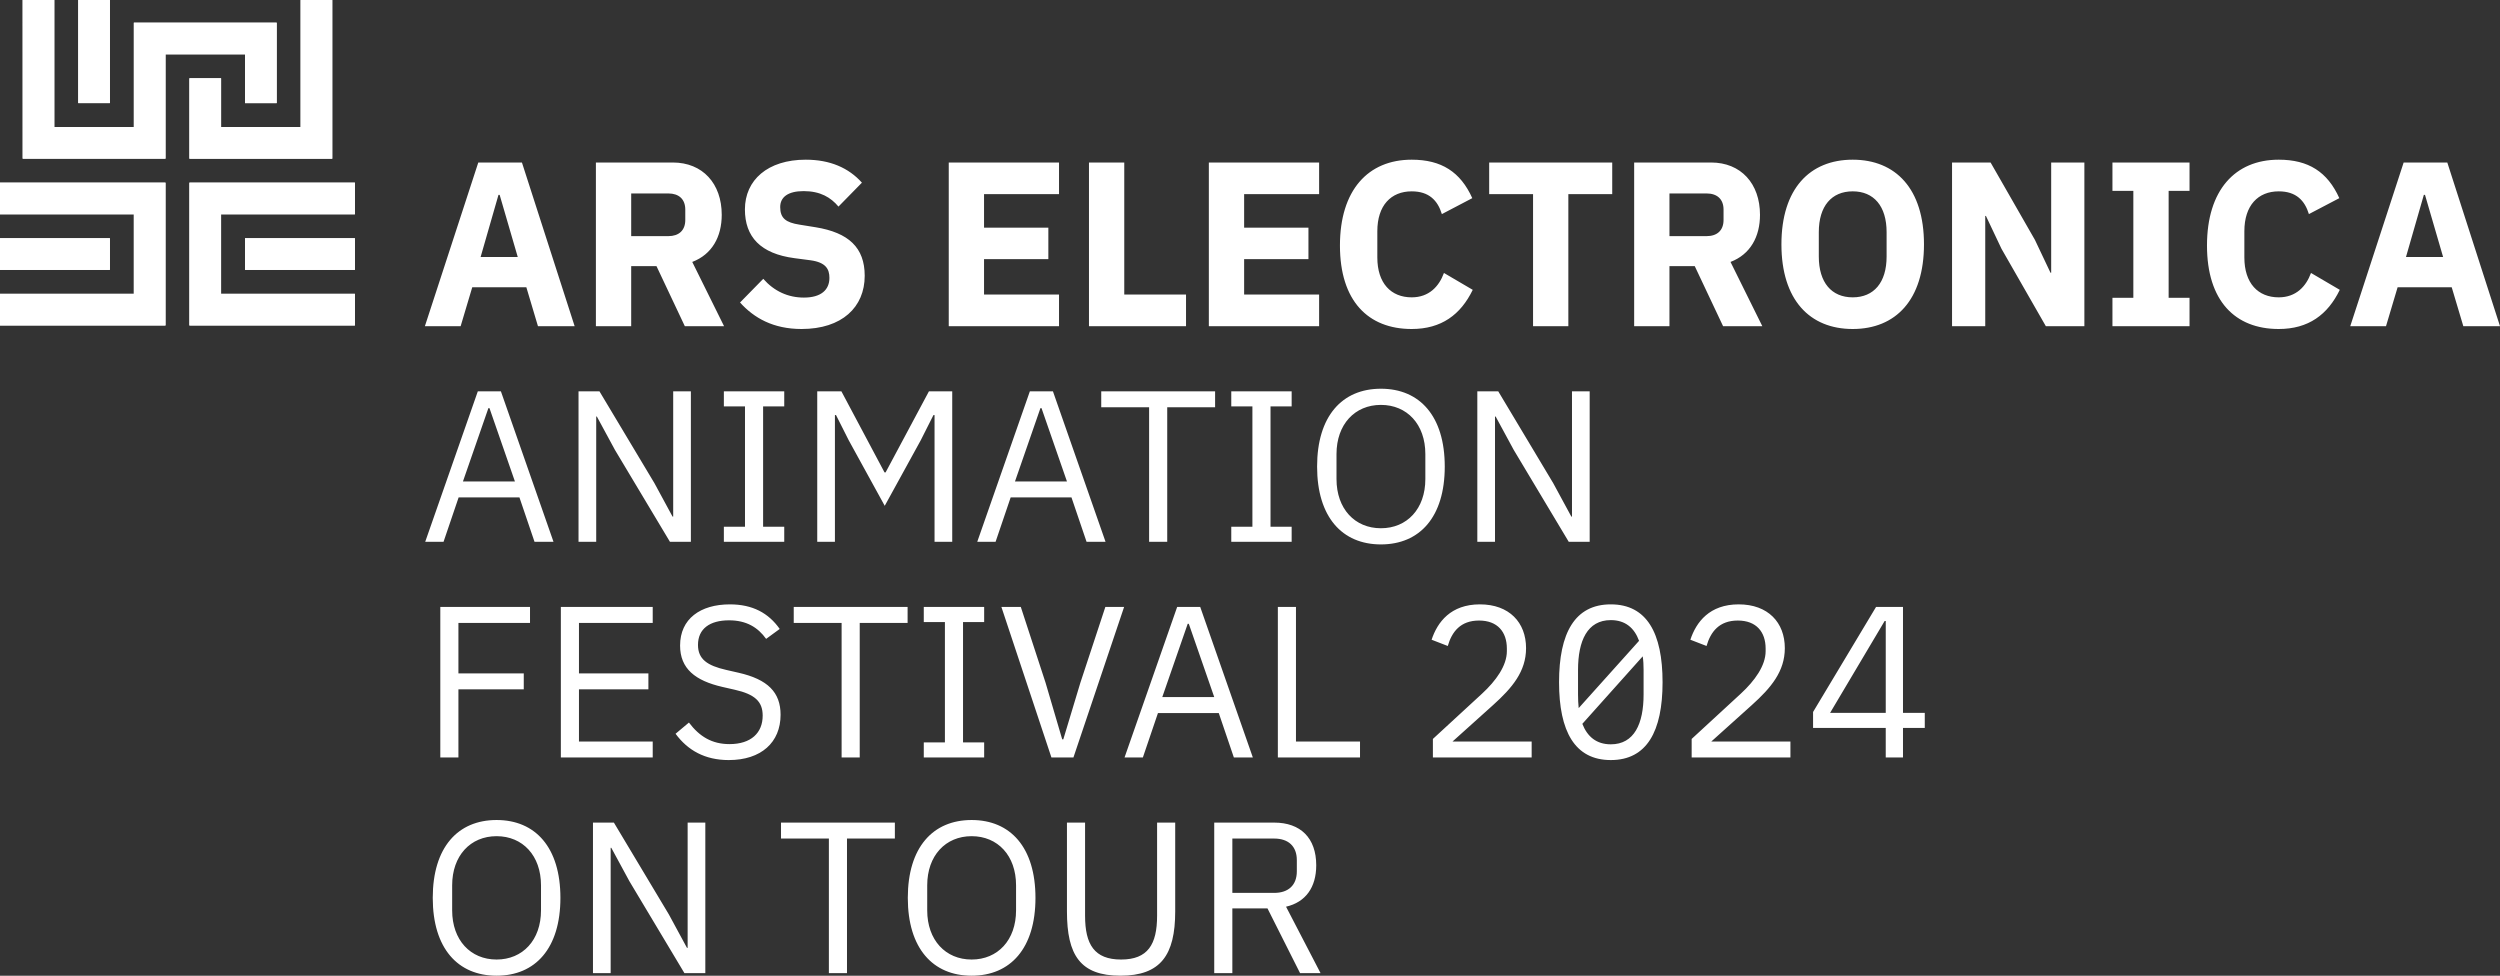 <?xml version="1.0" encoding="UTF-8"?><svg id="Ebene_2" xmlns="http://www.w3.org/2000/svg" viewBox="0 0 347.797 135.739"><rect x="0" y="0" width="347.797" height="135.739" fill="#333333" stroke="none"/><defs><style>.cls-1{fill:#fff;}</style></defs><g id="Ebene_1-2"><path class="cls-1" d="M171.443,124.219v-7.56h5.82c1.98,0,3.15,1.08,3.15,3v1.56c0,1.92-1.17,3-3.15,3h-5.82ZM171.443,126.379h4.89l4.53,9h2.85l-4.8-9.24c2.73-.63,4.2-2.7,4.2-5.76,0-3.81-2.19-5.94-5.85-5.94h-8.34v20.94h2.52v-9ZM148.433,114.439v12.36c0,6.09,1.86,8.94,7.44,8.94s7.62-2.85,7.62-8.94v-12.36h-2.52v12.96c0,3.99-1.29,6.09-5.01,6.09s-5.01-2.1-5.01-6.09v-12.96h-2.52ZM135.173,133.489c-3.63,0-6.18-2.7-6.18-6.84v-3.48c0-4.14,2.55-6.84,6.18-6.84s6.18,2.7,6.18,6.84v3.48c0,4.14-2.55,6.84-6.18,6.84M135.173,135.739c5.4,0,8.88-3.81,8.88-10.83s-3.48-10.83-8.88-10.83-8.88,3.81-8.88,10.83,3.48,10.83,8.88,10.83M124.493,116.659v-2.22h-15.84v2.22h6.66v18.72h2.52v-18.72h6.66ZM95.214,135.379h2.91v-20.94h-2.46v17.43h-.09l-2.52-4.65-7.65-12.78h-2.91v20.94h2.46v-17.43h.09l2.52,4.65,7.65,12.78ZM69.084,133.489c-3.63,0-6.18-2.7-6.18-6.84v-3.48c0-4.14,2.55-6.84,6.18-6.84s6.18,2.7,6.18,6.84v3.48c0,4.14-2.55,6.84-6.18,6.84M69.084,135.739c5.4,0,8.88-3.81,8.88-10.83s-3.48-10.83-8.88-10.83-8.88,3.81-8.88,10.83,3.48,10.83,8.88,10.83"/><path class="cls-1" d="M262.193,86.389h.15v12.78h-7.74l7.59-12.78ZM264.742,105.379v-4.11h3.03v-2.1h-3.03v-14.73h-3.75l-8.76,14.61v2.22h10.11v4.11h2.4ZM249.083,103.159h-11.01l5.64-5.07c2.67-2.4,4.59-4.68,4.59-7.92,0-3.57-2.34-6.09-6.42-6.09-4.05,0-5.91,2.46-6.72,4.92l2.25.87c.57-1.98,1.77-3.54,4.35-3.54s3.87,1.59,3.87,3.9v.36c0,2.01-1.5,4.11-3.45,5.91l-6.84,6.3v2.58h13.74v-2.22ZM219.534,96.619v-3.42c0-4.05,1.29-6.93,4.56-6.93,2.01,0,3.27,1.08,3.93,2.88l-8.4,9.36c-.06-.6-.09-1.23-.09-1.89M224.094,103.549c-2.01,0-3.27-1.08-3.96-2.85l8.4-9.39c.09.6.12,1.23.12,1.89v3.42c0,4.05-1.29,6.93-4.56,6.93M224.094,105.739c5.01,0,7.2-3.99,7.2-10.83s-2.19-10.83-7.2-10.83-7.2,3.99-7.2,10.83,2.19,10.83,7.2,10.83M213.084,103.159h-11.01l5.64-5.07c2.67-2.4,4.59-4.68,4.59-7.92,0-3.57-2.34-6.09-6.42-6.09-4.05,0-5.91,2.46-6.72,4.92l2.25.87c.57-1.98,1.77-3.54,4.35-3.54s3.87,1.59,3.87,3.9v.36c0,2.01-1.5,4.11-3.45,5.91l-6.84,6.3v2.58h13.74v-2.22ZM189.204,105.379v-2.22h-8.91v-18.72h-2.52v20.94h11.43ZM168.924,96.979h-7.23l3.54-10.2h.15l3.54,10.2ZM174.294,105.379l-7.32-20.94h-3.21l-7.32,20.94h2.55l2.1-6.18h8.46l2.1,6.18h2.64ZM149.334,105.379l7.05-20.94h-2.61l-3.48,10.56-2.37,7.86h-.15l-2.31-7.86-3.45-10.56h-2.7l6.96,20.94h3.06ZM136.915,105.379v-2.1h-2.94v-16.74h2.94v-2.1h-8.4v2.1h2.94v16.74h-2.94v2.1h8.4ZM126.264,86.659v-2.22h-15.84v2.22h6.66v18.72h2.52v-18.72h6.66ZM101.393,105.739c4.5,0,7.2-2.46,7.2-6.3,0-3.12-1.77-4.92-5.85-5.85l-1.71-.39c-2.64-.6-3.93-1.5-3.93-3.48,0-2.25,1.65-3.42,4.32-3.42,2.43,0,4.02.99,5.16,2.58l1.89-1.38c-1.56-2.22-3.78-3.42-6.929-3.42-4.11,0-6.931,2.01-6.931,5.73,0,3.21,2.1,4.89,5.91,5.76l1.711.39c2.759.63,3.869,1.62,3.869,3.6,0,2.4-1.62,3.96-4.619,3.96-2.431,0-4.171-1.05-5.641-3l-1.86,1.56c1.68,2.28,4.05,3.66,7.41,3.66M90.805,105.379v-2.22h-10.26v-7.26h9.66v-2.22h-9.66v-7.02h10.26v-2.22h-12.78v20.94h12.78ZM63.775,105.379v-9.48h9.09v-2.22h-9.09v-7.02h9.96v-2.22h-12.48v20.94h2.52Z"/><path class="cls-1" d="M218.243,75.379h2.91v-20.94h-2.46v17.43h-.09l-2.52-4.65-7.65-12.78h-2.91v20.94h2.46v-17.43h.09l2.52,4.65,7.65,12.78ZM192.113,73.489c-3.63,0-6.18-2.7-6.18-6.84v-3.48c0-4.14,2.55-6.84,6.18-6.84s6.18,2.7,6.18,6.84v3.48c0,4.14-2.55,6.84-6.18,6.84M192.113,75.739c5.4,0,8.88-3.81,8.88-10.83s-3.48-10.83-8.88-10.83-8.88,3.81-8.88,10.83,3.48,10.83,8.88,10.83M179.693,75.379v-2.1h-2.94v-16.74h2.94v-2.1h-8.4v2.1h2.94v16.74h-2.94v2.1h8.4ZM169.043,56.659v-2.22h-15.84v2.22h6.66v18.72h2.52v-18.72h6.66ZM148.433,66.979h-7.23l3.54-10.2h.15l3.54,10.2ZM153.803,75.379l-7.32-20.94h-3.21l-7.32,20.94h2.55l2.1-6.18h8.46l2.1,6.18h2.64ZM113.693,75.379h2.46v-17.64h.15l1.77,3.51,5.01,9.12,5.01-9.12,1.77-3.51h.15v17.64h2.46v-20.94h-3.24l-6.03,11.28h-.15l-6-11.28h-3.36v20.94ZM109.103,75.379v-2.1h-2.94v-16.74h2.94v-2.1h-8.4v2.1h2.94v16.74h-2.94v2.1h8.4ZM93.204,75.379h2.91v-20.94h-2.46v17.43h-.09l-2.52-4.65-7.65-12.78h-2.91v20.94h2.46v-17.43h.09l2.52,4.65,7.65,12.78ZM71.634,66.979h-7.23l3.54-10.2h.15l3.54,10.2ZM77.004,75.379l-7.32-20.94h-3.21l-7.32,20.94h2.55l2.1-6.18h8.46l2.1,6.18h2.64Z"/><path class="cls-1" d="M339.884,35.755h-5.168l2.487-8.646h.161l2.52,8.646ZM347.797,45.379l-7.332-22.772h-6.072l-7.429,22.772h4.974l1.615-5.416h7.526l1.615,5.416h5.103ZM317.013,45.77c4.135,0,6.815-1.99,8.495-5.448l-4.005-2.349c-.678,1.86-2.067,3.393-4.49,3.393-2.874,0-4.78-1.957-4.78-5.546v-3.654c0-3.589,1.906-5.546,4.78-5.546,2.423,0,3.618,1.272,4.199,3.164l4.231-2.218c-1.647-3.654-4.295-5.351-8.43-5.351-6.072,0-9.98,4.241-9.98,11.941s3.908,11.614,9.98,11.614M304.605,45.379v-3.948h-2.907v-14.877h2.907v-3.947h-10.724v3.947h2.907v14.877h-2.907v3.948h10.724ZM284.615,45.379h5.361v-22.772h-4.618v15.333h-.097l-2.164-4.567-6.169-10.766h-5.362v22.772h4.619v-15.334h.097l2.164,4.568,6.169,10.766ZM257.746,41.366c-2.939,0-4.716-2.055-4.716-5.677v-3.393c0-3.621,1.777-5.676,4.716-5.676s4.716,2.055,4.716,5.676v3.393c0,3.622-1.777,5.677-4.716,5.677M257.746,45.77c5.975,0,9.916-4.045,9.916-11.777s-3.941-11.778-9.916-11.778-9.916,4.046-9.916,11.778,3.941,11.777,9.916,11.777M232.253,32.851v-5.938h5.167c1.454,0,2.358.783,2.358,2.251v1.436c0,1.468-.904,2.251-2.358,2.251h-5.167ZM232.253,37.027h3.52l3.941,8.352h5.458l-4.425-8.939c2.746-1.044,4.102-3.491,4.102-6.558,0-4.339-2.648-7.275-6.815-7.275h-10.691v22.772h4.91v-8.352ZM224.291,27.011v-4.404h-17.118v4.404h6.104v18.368h4.91v-18.368h6.104ZM196.392,45.77c4.134,0,6.815-1.99,8.494-5.448l-4.005-2.349c-.678,1.86-2.067,3.393-4.489,3.393-2.875,0-4.78-1.957-4.78-5.546v-3.654c0-3.589,1.905-5.546,4.78-5.546,2.422,0,3.617,1.272,4.199,3.164l4.231-2.218c-1.647-3.654-4.296-5.351-8.43-5.351-6.072,0-9.981,4.241-9.981,11.941s3.909,11.614,9.981,11.614M183.514,45.379v-4.404h-10.432v-4.927h8.947v-4.371h-8.947v-4.666h10.432v-4.404h-15.341v22.772h15.341ZM164.998,45.379v-4.404h-8.592v-18.368h-4.909v22.772h13.501ZM147.33,45.379v-4.404h-10.432v-4.927h8.947v-4.371h-8.947v-4.666h10.432v-4.404h-15.341v22.772h15.341ZM111.512,45.77c5.62,0,8.785-3.034,8.785-7.405,0-3.915-2.229-6.003-6.847-6.754l-2.229-.359c-1.873-.293-2.681-.881-2.681-2.447,0-1.37,1.066-2.218,3.262-2.218,2.326,0,3.779.881,4.845,2.153l3.262-3.328c-1.841-2.055-4.425-3.197-7.816-3.197-5.297,0-8.462,2.839-8.462,6.917,0,3.817,2.164,6.166,6.912,6.786l2.228.293c2.1.294,2.616,1.207,2.616,2.447,0,1.664-1.162,2.741-3.552,2.741-2.197,0-4.135-.881-5.653-2.61l-3.23,3.295c1.938,2.153,4.619,3.686,8.56,3.686M87.811,32.851v-5.938h5.168c1.453,0,2.357.783,2.357,2.251v1.436c0,1.468-.904,2.251-2.357,2.251h-5.168ZM87.811,37.027h3.52l3.941,8.352h5.458l-4.425-8.939c2.746-1.044,4.102-3.491,4.102-6.558,0-4.339-2.648-7.275-6.815-7.275h-10.691v22.772h4.91v-8.352ZM72.03,35.755h-5.168l2.487-8.646h.162l2.519,8.646ZM79.943,45.379l-7.332-22.772h-6.072l-7.429,22.772h4.974l1.615-5.416h7.526l1.615,5.416h5.103Z"/><polygon class="cls-1" points="0 45.279 0 40.876 18.619 40.876 18.619 29.813 0 29.813 0 25.408 23.023 25.408 23.023 45.279 0 45.279"/><rect class="cls-1" x="0" y="33.141" width="15.289" height="4.405"/><polygon class="cls-1" points="3.153 0 7.555 .001 7.555 17.674 18.62 17.674 18.62 3.153 38.491 3.153 38.491 14.345 34.087 14.345 34.087 7.558 23.024 7.558 23.024 22.078 3.156 22.078 3.153 0"/><rect class="cls-1" x="10.886" y="0" width="4.401" height="14.344"/><polygon class="cls-1" points="49.375 45.279 49.375 40.876 30.755 40.876 30.755 29.813 49.375 29.813 49.375 25.408 26.351 25.408 26.351 45.279 49.375 45.279"/><rect class="cls-1" x="34.085" y="33.141" width="15.29" height="4.405"/><polygon class="cls-1" points="26.352 10.887 30.757 10.887 30.757 17.674 41.821 17.674 41.821 .002 46.225 .002 46.225 22.078 26.352 22.078 26.352 10.887"/><polygon class="cls-1" points="0 45.279 0 40.876 18.619 40.876 18.619 29.813 0 29.813 0 25.408 23.023 25.408 23.023 45.279 0 45.279"/><rect class="cls-1" x="0" y="33.141" width="15.289" height="4.405"/><polygon class="cls-1" points="3.153 0 7.555 .001 7.555 17.674 18.62 17.674 18.62 3.153 38.491 3.153 38.491 14.345 34.087 14.345 34.087 7.558 23.024 7.558 23.024 22.078 3.156 22.078 3.153 0"/><rect class="cls-1" x="10.886" y="0" width="4.401" height="14.344"/><polygon class="cls-1" points="49.375 45.279 49.375 40.876 30.755 40.876 30.755 29.813 49.375 29.813 49.375 25.408 26.351 25.408 26.351 45.279 49.375 45.279"/><rect class="cls-1" x="34.085" y="33.141" width="15.29" height="4.405"/><polygon class="cls-1" points="26.352 10.887 30.757 10.887 30.757 17.674 41.821 17.674 41.821 .002 46.225 .002 46.225 22.078 26.352 22.078 26.352 10.887"/></g></svg>